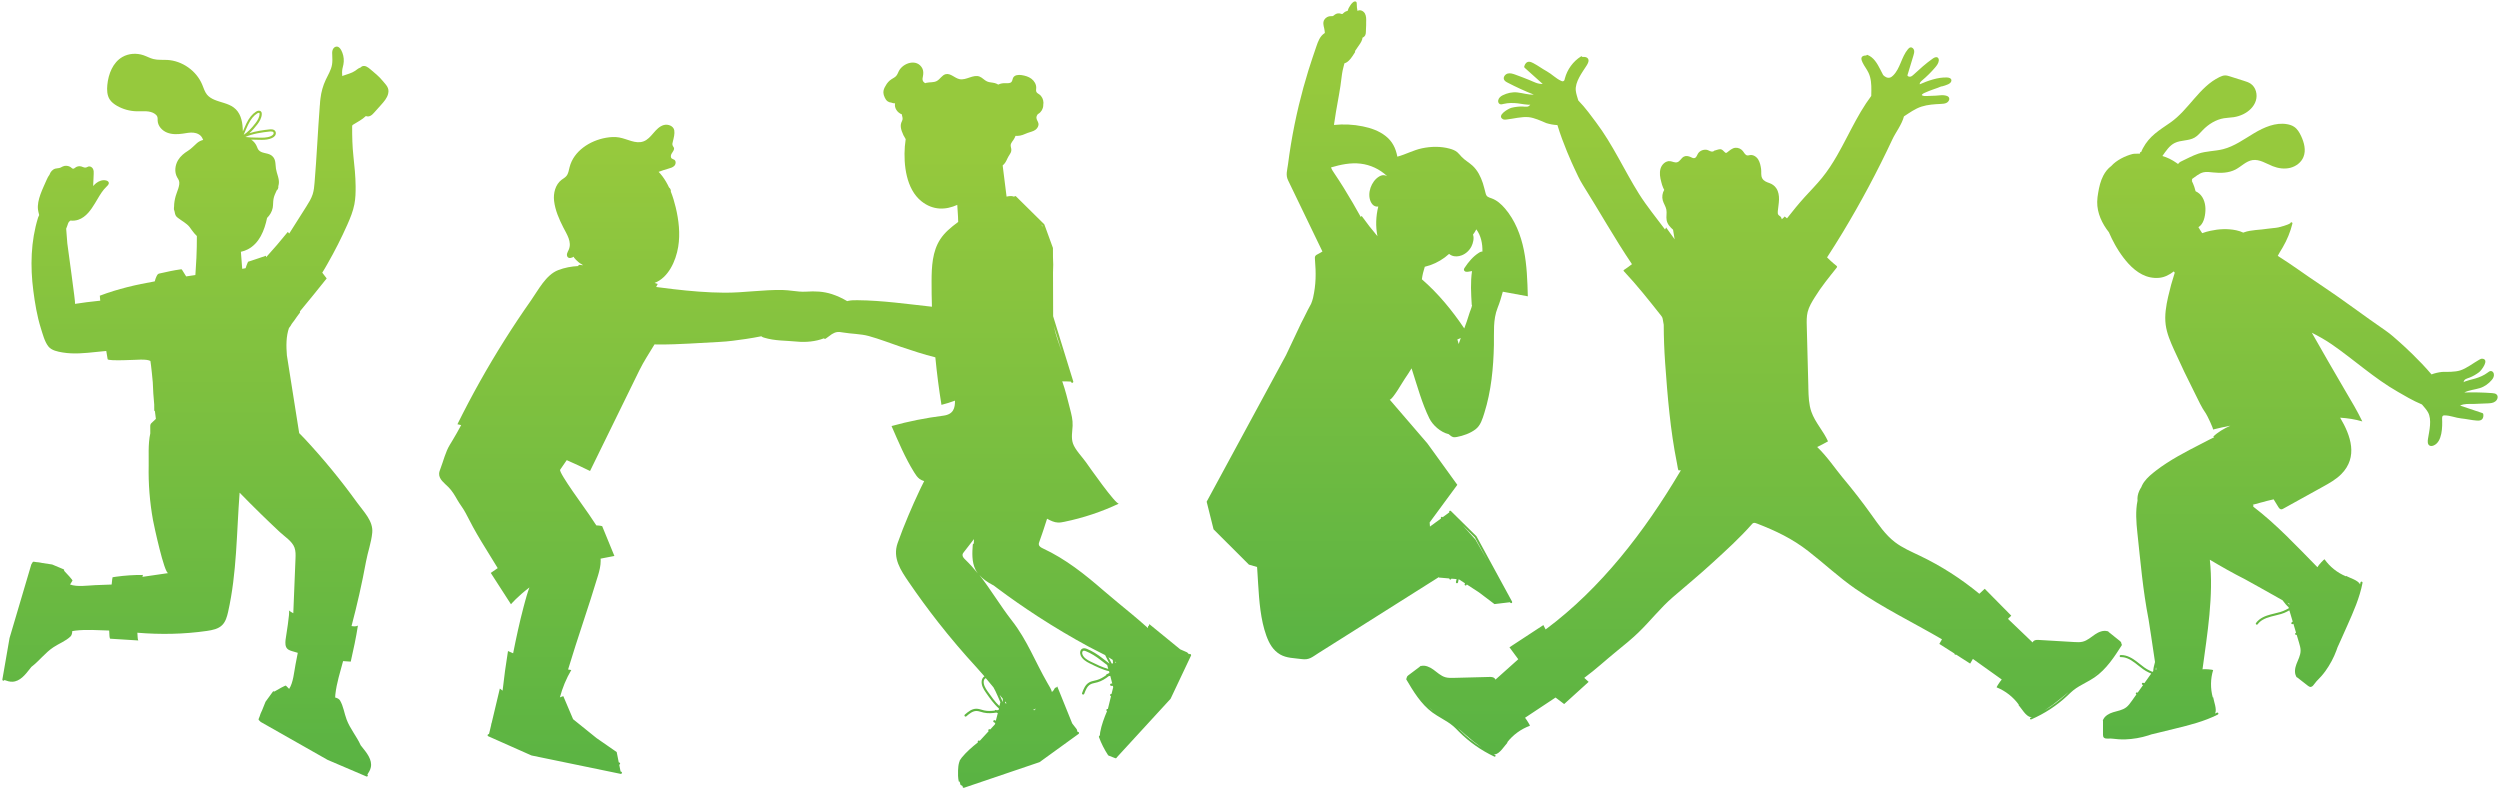 <svg width="952" height="300" viewBox="0 0 952 300" fill="none" xmlns="http://www.w3.org/2000/svg">
<path d="M807.85 245.211C807.85 245.211 807.838 245.211 807.838 245.199C807.875 244.825 807.713 244.452 807.24 244.078C805.806 242.933 804.373 241.775 802.939 240.63C802.952 240.605 802.977 240.58 802.989 240.555C802.902 240.505 802.802 240.468 802.702 240.443C802.653 240.406 802.603 240.368 802.553 240.319C802.54 240.331 802.516 240.356 802.503 240.368C800.945 239.92 799.2 240.63 797.816 241.563C796.296 242.584 794.887 243.904 793.105 244.352C792.07 244.614 790.974 244.551 789.902 244.489C785.402 244.228 780.902 243.954 776.39 243.692C775.692 243.655 774.894 243.642 774.383 244.116C774.221 244.265 774.109 244.439 774.009 244.638L764.636 235.663L765.895 234.443L755.786 224.209L753.73 226.114C746.812 220.4 739.196 215.507 731.094 211.636C727.829 210.067 724.438 208.635 721.572 206.432C717.932 203.643 715.327 199.759 712.66 196.037C709.194 191.182 705.542 186.476 701.703 181.907C699.111 178.82 695.795 173.84 691.981 170.217C693.377 169.557 694.748 168.835 696.107 168.063C694.362 164.117 691.196 160.88 689.775 156.809C688.79 153.996 688.703 150.958 688.628 147.983C688.628 147.759 688.616 147.535 688.616 147.298C688.616 147.236 688.616 147.174 688.616 147.111C688.416 139.443 688.217 131.786 688.017 124.118C687.968 122.338 687.93 120.532 688.354 118.802C688.865 116.748 689.999 114.918 691.121 113.125C693.577 109.141 696.481 105.606 699.397 101.946C699.472 101.859 699.534 101.771 699.559 101.659C699.584 101.448 699.397 101.261 699.223 101.124C698.45 100.527 697.715 99.892 696.992 99.219C696.568 98.834 696.157 98.423 695.745 98.012C697.777 94.887 699.759 91.725 701.691 88.538C708.621 77.06 714.953 65.196 720.637 53.033C721.821 50.493 724.239 47.406 725.024 44.319C727.181 42.924 729.262 41.38 731.755 40.584C734.086 39.837 736.641 39.687 739.072 39.575C739.807 39.538 740.555 39.501 741.216 39.177C741.876 38.853 742.4 38.144 742.263 37.422C742.1 36.525 740.804 36.314 740.031 36.264C739.084 36.202 738.112 36.388 737.165 36.426C736.205 36.463 735.245 36.5 734.285 36.538C734.123 36.55 733.961 36.55 733.799 36.563C733.163 36.587 732.503 36.612 731.942 36.314C731.905 36.301 731.867 36.276 731.855 36.239C731.805 36.152 731.855 36.052 731.917 35.977C732.166 35.691 732.528 35.517 732.889 35.355C733.974 34.857 735.058 34.446 736.167 34.048C736.753 33.836 737.327 33.637 737.912 33.438C738.411 33.264 739.146 32.853 739.67 32.853C740.68 32.529 743.347 31.981 743.073 30.413C742.961 29.741 742.101 29.541 741.415 29.504C737.975 29.367 734.136 30.736 731.032 32.106C730.945 31.508 731.456 31.023 731.917 30.637C733.712 29.131 735.382 27.487 736.903 25.695C737.538 24.948 738.174 24.113 738.286 23.13C738.336 22.707 738.249 22.221 737.912 21.96C737.352 21.524 736.554 21.91 735.98 22.321C733.375 24.151 731.02 26.28 728.689 28.433C728.352 28.744 727.978 29.068 727.53 29.18C727.081 29.292 726.532 29.143 726.333 28.72C727.106 26.18 727.879 23.628 728.651 21.088C728.838 20.466 729.025 19.806 728.888 19.171C728.751 18.536 728.153 17.951 727.517 18.051C727.118 18.113 726.807 18.424 726.545 18.735C724.052 21.686 723.641 26.055 720.899 28.757C720.562 29.081 720.188 29.392 719.752 29.529C718.792 29.84 717.832 29.33 717.109 28.583L716.062 26.541C714.816 24.101 713.495 21.835 711.139 20.914C710.964 20.839 710.765 20.926 710.69 21.113C710.69 21.126 710.678 21.138 710.678 21.151C710.466 21.126 710.241 21.126 710.03 21.163C708.372 21.462 708.746 22.707 709.257 23.79C709.905 25.172 710.902 26.354 711.55 27.749C712.522 29.815 712.635 32.181 712.61 34.459C712.597 35.143 712.585 35.841 712.572 36.538C711.887 37.459 711.226 38.393 710.59 39.351C709.194 41.443 707.936 43.621 706.714 45.837C704.283 50.269 702.077 54.826 699.559 59.208C697.852 62.171 695.995 65.059 693.838 67.71C691.757 70.275 689.413 72.628 687.195 75.08C684.851 77.67 682.645 80.396 680.489 83.147C680.19 82.898 679.878 82.662 679.579 82.413C679.654 82.475 679.143 82.948 678.519 83.496C678.42 83.06 678.233 82.662 677.896 82.376C677.684 82.201 677.435 82.077 677.261 81.878C676.924 81.492 676.937 80.931 676.986 80.421C677.123 78.94 677.41 77.471 677.448 75.977C677.485 74.483 677.248 72.939 676.413 71.694C675.777 70.736 674.855 70.088 673.795 69.715C672.748 69.354 671.614 68.943 671.053 67.897C670.467 66.814 670.792 65.519 670.63 64.362C670.455 63.154 670.193 61.822 669.545 60.764C668.884 59.681 667.638 58.847 666.379 59.058C666.068 59.108 665.756 59.233 665.432 59.195C664.597 59.121 664.198 58.174 663.674 57.515C663.026 56.693 661.979 56.22 660.932 56.27C659.598 56.332 658.664 57.328 657.642 58.075C657.554 58.137 657.48 58.199 657.38 58.224C657.118 58.286 656.894 58.062 656.694 57.863C656.283 57.44 655.772 56.855 655.149 56.818C654.451 56.78 653.391 57.253 652.681 57.415C652.706 57.415 652.706 57.502 652.656 57.527C651.671 58.162 650.699 57.091 649.714 57.017C648.48 56.929 647.171 57.465 646.548 58.56C646.199 59.183 645.975 60.005 645.289 60.191C644.791 60.328 644.292 60.042 643.831 59.818C643.008 59.432 642.024 59.233 641.213 59.643C640.204 60.166 639.73 61.511 638.633 61.797C637.761 62.021 636.888 61.486 635.991 61.374C634.321 61.175 632.787 62.606 632.326 64.237C631.865 65.88 632.152 67.586 632.588 69.192C632.788 69.951 632.974 70.761 633.311 71.458C633.461 71.769 633.61 72.03 633.735 72.304C633.024 73.499 632.812 74.981 633.186 76.325C633.523 77.533 634.308 78.591 634.545 79.811C634.807 81.131 634.408 82.513 634.657 83.845C634.944 85.401 635.991 86.484 637.1 87.48C637.237 88.526 637.412 89.559 637.611 90.592C637.611 90.617 637.624 90.629 637.624 90.654C637.661 90.816 637.686 90.978 637.723 91.14C636.602 89.609 635.505 88.065 634.408 86.559C634.483 86.671 634.321 86.982 634.034 87.38C630.706 82.898 627.129 78.591 624.137 73.835C618.478 64.81 614.153 55.025 607.697 46.485C606.201 44.505 603.733 41.007 601.016 38.256C600.654 37.011 600.193 35.766 600.056 34.471C599.732 31.197 602.499 27.587 604.182 24.96C604.693 24.163 605.216 23.117 604.718 22.346C604.394 21.848 603.745 21.673 603.16 21.673C602.96 21.673 602.773 21.686 602.586 21.711C602.574 21.686 602.561 21.661 602.549 21.624C602.437 21.437 602.2 21.387 602.025 21.499C599.034 23.379 596.803 26.441 595.893 29.902C595.843 30.089 595.806 30.276 595.756 30.462C595.756 30.475 595.743 30.487 595.743 30.512C595.619 30.724 595.444 30.898 595.207 30.948C594.97 30.998 594.746 30.911 594.522 30.811C592.465 29.902 590.969 28.222 589.037 27.163C587.28 26.205 585.672 24.972 583.877 24.039C583.379 23.777 582.843 23.528 582.282 23.516C581.334 23.503 580.699 24.313 580.462 25.197C580.424 25.321 580.4 25.458 580.437 25.57C580.474 25.707 580.587 25.806 580.686 25.894C582.942 27.923 585.211 29.94 587.467 31.969C585.547 32.044 584.114 31.185 582.381 30.475C580.599 29.753 578.804 29.056 576.997 28.408C576.087 28.085 575.115 27.761 574.167 27.998C573.22 28.234 572.372 29.28 572.697 30.213C572.908 30.811 573.507 31.16 574.055 31.446C577.321 33.151 580.661 34.683 584.089 36.027C581.92 36.139 579.889 35.43 577.77 35.193C575.9 34.982 573.943 35.43 572.235 36.276C571.438 36.675 570.752 37.235 570.528 38.144C570.391 38.716 570.602 39.376 571.114 39.625C571.575 39.849 572.111 39.687 572.609 39.563C574.367 39.14 576.162 39.164 577.932 39.351C578.368 39.401 582.581 40.148 582.73 39.787C582.157 40.945 580.861 40.621 579.901 40.571C578.517 40.509 576.922 40.708 575.576 41.044C574.454 41.318 569.755 43.97 572.323 45.401C572.697 45.601 573.145 45.563 573.569 45.526C576.236 45.24 579.49 44.343 582.132 44.617C584.251 44.829 586.869 46.036 588.838 46.883C590.209 47.294 591.63 47.58 593.063 47.63C595.195 54.714 598.672 62.32 599.47 64.013C600.48 66.154 601.477 68.42 602.761 70.449C609.093 80.496 614.776 90.717 621.457 100.601C620.46 101.373 619.438 102.108 618.416 102.78C618.341 102.83 618.254 102.892 618.242 102.979C618.217 103.091 618.304 103.203 618.379 103.29C623.377 108.606 627.914 114.333 632.438 120.059C632.65 120.321 632.862 120.595 632.999 120.906C633.124 121.205 633.174 121.528 633.224 121.84C633.311 122.437 633.436 123.047 633.548 123.67C633.56 128.512 633.747 133.38 634.084 138.185C635.006 151.133 636.053 163.806 638.571 176.317C638.833 177.985 639.057 179.106 639.194 179.106C639.493 179.093 639.78 179.093 640.079 179.081C639.93 179.342 639.768 179.604 639.618 179.853C626.131 202.535 609.703 223.96 588.576 239.696L587.716 238.028L574.803 246.493L578.156 251.037L569.468 258.806C569.381 258.606 569.269 258.42 569.119 258.27C568.621 257.785 567.823 257.772 567.125 257.785C562.613 257.897 558.113 258.009 553.601 258.133C552.529 258.158 551.432 258.183 550.41 257.897C548.64 257.399 547.282 256.029 545.786 254.959C544.44 253.988 542.707 253.203 541.149 253.602C541.137 253.589 541.112 253.564 541.099 253.54C541.049 253.577 540.999 253.614 540.95 253.652C540.85 253.689 540.763 253.714 540.663 253.764C540.675 253.789 540.7 253.813 540.713 253.838C539.242 254.946 537.771 256.042 536.3 257.15C535.814 257.511 535.652 257.884 535.665 258.258C535.665 258.258 535.652 258.258 535.652 258.27C535.49 258.37 535.44 258.581 535.528 258.743C538.12 263.125 541.049 268.08 545.487 271.342C546.596 272.151 547.805 272.861 548.964 273.545C550.485 274.442 552.068 275.375 553.414 276.533C554 277.031 554.548 277.604 555.084 278.139C555.259 278.313 555.433 278.488 555.595 278.662C559.509 282.571 564.021 285.746 569.032 288.111C569.082 288.136 569.132 288.148 569.182 288.148C569.306 288.148 569.431 288.074 569.493 287.949C569.58 287.775 569.506 287.576 569.331 287.489C569.144 287.401 568.97 287.314 568.783 287.227C568.945 287.24 569.107 287.252 569.281 287.24C571.089 287.09 572.896 284.003 574.068 282.783C574.018 282.758 573.968 282.733 573.918 282.708C576.137 279.845 579.178 277.616 582.593 276.371C582.693 276.322 581.559 274.342 580.736 273.321L587.043 269.138L592.353 265.615L595.631 268.105L604.954 259.652L603.284 258.133C607.597 254.971 611.635 251.199 615.761 247.863C618.528 245.622 621.295 243.381 623.851 240.916C628.388 236.559 632.239 231.529 637.013 227.409C642.061 223.064 647.209 218.819 652.132 214.3C657.355 209.519 662.44 204.925 667.115 199.622C667.252 199.473 667.376 199.323 667.551 199.224C668.049 198.95 668.66 199.211 669.184 199.411C676.276 202.174 682.483 205.112 688.591 209.868C694.636 214.561 700.232 219.84 706.539 224.209C717.059 231.517 728.514 237.032 739.508 243.443L738.498 245.199L744.257 248.871C744.244 249.021 744.294 249.17 744.431 249.257C744.506 249.307 744.581 249.332 744.668 249.332C744.743 249.332 744.818 249.307 744.88 249.27L750.24 252.693L751.274 250.913L762.268 258.756C761.408 259.752 760.211 261.694 760.311 261.744C763.676 263.088 766.643 265.416 768.774 268.367C768.725 268.391 768.675 268.416 768.625 268.441C769.759 269.686 771.467 272.836 773.262 273.047C773.424 273.072 773.586 273.072 773.76 273.06C773.573 273.147 773.399 273.222 773.212 273.309C773.037 273.384 772.962 273.583 773.037 273.757C773.099 273.882 773.224 273.969 773.349 273.969C773.399 273.969 773.436 273.956 773.486 273.944C778.559 271.753 783.183 268.728 787.234 264.955C787.409 264.794 787.596 264.619 787.77 264.445C788.319 263.922 788.892 263.374 789.49 262.889C790.874 261.768 792.482 260.897 794.04 260.05C795.224 259.403 796.458 258.743 797.592 257.959C802.129 254.859 805.233 249.992 807.975 245.709C808.062 245.522 808.012 245.311 807.85 245.211ZM544.165 269.35C544.751 269.86 545.35 270.346 545.96 270.819C545.935 270.794 545.91 270.782 545.886 270.757C545.287 270.334 544.714 269.86 544.165 269.35ZM556.081 278.164C555.907 277.99 555.732 277.815 555.57 277.641C555.421 277.492 555.284 277.342 555.134 277.193C556.119 278.027 557.054 278.911 558.026 279.77C559.983 281.5 562.039 283.131 564.183 284.638C561.254 282.795 558.549 280.629 556.081 278.164ZM786.748 264.42C784.205 266.798 781.413 268.877 778.434 270.632C780.628 269.201 782.734 267.645 784.754 265.976C785.751 265.155 786.723 264.308 787.733 263.499C787.583 263.648 787.434 263.785 787.284 263.922C787.097 264.084 786.923 264.258 786.748 264.42ZM797.193 257.374C797.168 257.386 797.143 257.411 797.106 257.424C797.742 256.976 798.352 256.502 798.951 256.017C798.39 256.502 797.804 256.951 797.193 257.374Z" fill="url(#paint0_linear_316_27340)"/>
<path d="M548.017 219.939L551.881 220.275C551.869 220.475 551.993 220.649 552.193 220.699C552.218 220.711 552.255 220.711 552.28 220.711C552.467 220.711 552.629 220.587 552.666 220.4C552.666 220.387 552.679 220.363 552.679 220.35L554.661 220.524C554.586 220.898 554.511 221.259 554.424 221.62C554.374 221.831 554.511 222.043 554.735 222.093C554.76 222.093 554.798 222.105 554.823 222.105C555.01 222.105 555.172 221.981 555.209 221.794C555.296 221.396 555.384 220.997 555.458 220.599L555.558 220.611L557.876 222.118L557.752 222.417C557.665 222.616 557.764 222.852 557.964 222.939C558.014 222.964 558.063 222.964 558.113 222.964C558.275 222.964 558.425 222.877 558.487 222.715L558.55 222.554L563.199 225.579L569.094 230.036L575.015 229.326L575.09 229.463C575.165 229.6 575.302 229.674 575.439 229.674C575.501 229.674 575.563 229.662 575.626 229.625C575.825 229.525 575.887 229.276 575.788 229.077L562.276 204.266C562.251 204.228 562.239 204.203 562.202 204.166L552.504 194.593C552.342 194.443 552.093 194.443 551.943 194.593C551.806 194.73 551.794 194.954 551.906 195.103L549.376 196.958L549.338 196.921C549.189 196.759 548.927 196.759 548.777 196.921C548.628 197.058 548.615 197.282 548.74 197.444L544.527 200.518L544.415 198.937L554.947 184.621L553.053 182.007L552.554 181.309L549.326 176.84L548.84 176.168L545.587 171.661L545.35 171.338L543.542 168.848L529.208 152.191C530.305 152.191 534.219 145.257 534.929 144.273C535.852 143.003 536.662 141.609 537.522 140.264C537.622 140.576 537.721 140.887 537.821 141.198C539.753 147.161 541.523 153.697 544.303 159.324C545.562 161.876 548.553 164.615 551.682 165.337C551.831 165.462 551.981 165.586 552.118 165.711C552.467 165.997 552.828 166.283 553.265 166.42C553.763 166.57 554.287 166.495 554.798 166.395C557.228 165.935 559.871 165.001 561.865 163.495C563.81 162.026 564.532 159.511 565.243 157.245C567.86 148.892 568.696 140.115 568.882 131.401C568.982 126.595 568.484 121.765 570.291 117.221C571.089 115.217 571.724 113.163 572.273 111.084C575.451 111.669 578.617 112.254 581.796 112.839C581.634 106.963 581.459 101.049 580.3 95.285C579.141 89.522 576.922 83.857 573.096 79.388C571.687 77.745 570.004 76.238 567.96 75.516C566.651 75.056 566.066 74.931 565.717 73.587C565.368 72.304 565.081 71.01 564.67 69.74C563.847 67.275 562.675 64.872 560.743 63.092C559.422 61.884 557.814 61.013 556.58 59.718C556.019 59.133 555.546 58.473 554.935 57.963C554.1 57.266 553.053 56.88 551.993 56.593C548.59 55.672 544.938 55.747 541.511 56.469C538.22 57.154 535.316 58.809 532.112 59.656C531.502 56.444 530.243 53.817 527.588 51.751C525.107 49.821 522.054 48.75 518.975 48.128C515.36 47.381 511.646 47.207 507.969 47.58C508.193 45.925 508.443 44.281 508.729 42.638C509.465 38.243 510.387 33.886 510.873 29.454C511.073 27.599 511.459 25.844 511.945 24.138C512.207 24.051 512.444 23.939 512.68 23.815C513.914 23.142 514.887 21.624 515.659 20.404C515.772 20.229 515.884 20.055 515.996 19.881C516.083 19.756 516.058 19.594 515.971 19.482C516.283 19.022 516.594 18.561 516.906 18.101C517.566 17.117 518.414 16.109 518.738 14.951C518.788 14.764 518.813 14.565 518.825 14.366C518.95 14.303 519.075 14.241 519.187 14.167C519.461 13.992 519.685 13.781 519.847 13.494C520.259 12.747 520.072 11.689 520.172 10.867C520.271 10.033 520.209 9.212 520.234 8.365C520.271 7.27 520.296 6.124 519.773 5.166C519.249 4.207 517.978 3.56 517.031 4.108C516.993 4.12 516.968 4.145 516.931 4.17C516.744 3.311 516.657 2.427 516.657 1.556C516.657 1.244 516.657 0.896 516.432 0.684C516.096 0.373 515.547 0.597 515.198 0.883C514.75 1.257 514.388 1.705 514.101 2.203C513.665 2.825 513.378 3.435 513.179 4.133C512.556 4.269 511.97 4.581 511.521 5.041C511.397 5.166 511.272 5.315 511.097 5.34C510.948 5.365 510.798 5.29 510.649 5.24C509.863 4.929 508.916 5.079 508.256 5.602C508.019 5.801 507.794 6.037 507.508 6.124C507.296 6.187 507.071 6.149 506.847 6.149C505.85 6.112 504.853 6.635 504.317 7.481C503.669 8.502 503.98 9.697 504.254 10.793C504.404 11.378 504.441 11.976 504.504 12.573C504.454 12.598 504.404 12.623 504.354 12.66C502.647 13.756 501.899 15.81 501.251 17.727C500.216 20.777 499.181 23.802 498.222 26.877C496.888 31.185 495.691 35.542 494.632 39.936C493.435 44.916 492.413 49.946 491.578 55C491.167 57.527 490.793 60.067 490.469 62.606C490.182 64.847 489.497 66.603 490.506 68.682C494.869 77.707 499.219 86.745 503.581 95.771C503.021 96.132 502.447 96.468 501.849 96.767C501.487 96.954 501.089 97.14 500.877 97.489C500.665 97.838 500.69 98.286 500.727 98.684C501.163 104.05 501.176 108.195 500.004 113.449C499.817 114.221 499.555 114.98 499.256 115.715C498.396 117.271 497.574 118.839 496.776 120.508L496.601 120.869C496.215 121.566 495.841 122.275 495.504 122.997C493.572 127.081 491.64 131.176 489.708 135.26L459.495 191.045L462.125 201.564L475.586 215.009L478.69 215.906C478.69 215.98 478.702 216.055 478.702 216.13C478.715 216.329 478.727 216.528 478.752 216.727C478.765 216.864 478.777 216.989 478.777 217.126C478.79 217.325 478.802 217.512 478.815 217.711C478.827 217.848 478.827 217.972 478.84 218.109C478.852 218.308 478.864 218.508 478.877 218.707C478.952 219.865 479.026 221.022 479.089 222.193C479.089 222.205 479.089 222.217 479.089 222.217C479.513 228.99 480.024 235.961 482.217 242.049C483.264 244.95 484.723 247.614 487.477 249.22C489.945 250.651 492.887 250.589 495.629 250.975C498.571 251.386 499.58 250.265 502.086 248.684C506.56 245.858 511.035 243.032 515.51 240.219C526.317 233.397 537.123 226.575 547.93 219.752V219.939H548.017ZM555.471 131.002C555.433 130.89 555.408 130.778 555.371 130.666C555.234 130.218 555.097 129.757 554.96 129.272C555.396 129.073 555.832 128.886 556.269 128.699C555.994 129.459 555.72 130.23 555.471 131.002ZM515.211 77.384C512.955 73.487 510.586 69.665 508.056 65.918C507.595 65.233 507.109 64.536 506.86 63.752C510.549 62.669 514.313 61.872 518.102 62.32C521.829 62.756 525.407 64.424 528.136 67.001C528.161 67.026 528.199 67.051 528.224 67.088C527.837 66.876 527.426 66.727 526.99 66.702C526.329 66.665 525.681 66.901 525.12 67.25C522.178 69.055 520.533 73.587 521.954 76.761C522.303 77.533 522.851 78.255 523.649 78.541C524.036 78.678 524.447 78.703 524.846 78.653C523.936 82.338 523.786 86.185 524.534 89.945C522.428 87.467 520.421 84.89 518.514 82.214C518.539 82.239 518.414 82.401 518.19 82.637C517.205 80.882 516.22 79.126 515.211 77.384ZM566.302 213.266L561.815 205.423L556.991 200.095L561.628 204.664L566.302 213.266ZM557.739 101.958C557.59 102.195 557.428 102.444 557.453 102.718C557.478 103.079 557.814 103.365 558.163 103.465C558.512 103.552 558.899 103.502 559.26 103.44C559.684 103.365 560.12 103.303 560.544 103.228C559.921 107.461 560.182 111.781 560.432 115.976C560.432 116.076 560.482 116.15 560.556 116.213C560.469 116.711 560.332 117.209 560.12 117.731C559.509 119.238 559.098 120.869 558.55 122.412C558.238 123.296 557.914 124.18 557.59 125.064C552.978 118.217 547.693 111.756 541.448 106.353C541.66 104.697 542.059 103.141 542.558 101.585C545.312 100.937 547.93 99.705 550.186 98.024C550.747 97.601 551.295 97.153 551.819 96.68C552.08 96.916 552.392 97.115 552.766 97.277C553.988 97.825 555.421 97.701 556.655 97.215C558.25 96.593 559.584 95.335 560.344 93.804C560.93 92.634 561.441 90.654 560.918 89.347C561.404 88.725 561.815 88.052 562.177 87.331C563.972 89.721 564.57 92.796 564.507 95.796C564.358 95.796 564.208 95.808 564.059 95.833C563.747 95.908 563.473 96.07 563.199 96.232C560.918 97.676 559.21 99.73 557.739 101.958Z" fill="url(#paint1_linear_316_27340)"/>
<path d="M453.275 249.046C453.1 248.971 452.913 249.008 452.776 249.133L452.041 248.411L449.423 247.266L437.657 237.655L437.495 238.265C437.308 238.302 437.171 238.464 437.158 238.676C437.146 238.837 437.146 238.999 437.146 239.174C436.947 238.999 436.747 238.813 436.548 238.638C434.778 237.045 432.958 235.501 431.126 233.97C427.511 230.957 423.846 228.019 420.282 224.932C413.065 218.682 405.848 212.893 397.135 208.835C396.475 208.524 395.739 208.125 395.602 207.416C395.515 206.98 395.689 206.544 395.839 206.133C396.175 205.175 396.512 204.216 396.849 203.245C397.011 202.785 397.16 202.312 397.322 201.839C397.335 201.814 397.335 201.801 397.347 201.776C397.808 200.419 398.257 199.037 398.681 197.668C398.693 197.618 398.706 197.568 398.731 197.531C400.039 198.253 401.398 198.925 402.881 198.988C403.691 199.025 404.489 198.863 405.287 198.701C412.466 197.232 419.471 194.904 426.09 191.767C424.943 192.315 414.61 177.538 413.526 176.006C412.055 173.94 409.388 171.238 408.578 168.861C407.842 166.682 408.353 164.342 408.453 162.113C408.553 159.81 408.004 157.818 407.443 155.602C406.558 152.129 405.711 148.606 404.502 145.22C405.611 145.207 406.708 145.244 407.817 145.319L407.867 145.481C407.929 145.668 408.091 145.792 408.278 145.792C408.316 145.792 408.366 145.78 408.403 145.767C408.627 145.693 408.765 145.456 408.69 145.22L401.037 120.433L400.987 103.751C401.086 101.772 401.111 99.793 400.974 97.863L400.962 94.514C400.962 94.464 400.949 94.414 400.937 94.365L397.721 85.538C397.696 85.476 397.659 85.426 397.621 85.376L386.914 74.794C386.74 74.62 386.466 74.633 386.304 74.794C386.266 74.832 386.241 74.882 386.216 74.919C385.83 74.77 385.444 74.67 385.057 74.658C384.546 74.633 383.948 74.72 383.3 74.869C382.801 70.91 382.315 66.964 381.816 63.005C382.016 62.818 382.215 62.632 382.402 62.432C383.175 61.586 383.474 60.503 384.035 59.557C384.633 58.536 385.306 57.889 385.07 56.581C384.995 56.158 384.833 55.747 384.858 55.324C384.87 55.1 384.92 54.888 385.007 54.677C385.207 54.203 385.568 53.768 385.88 53.332C386.229 52.834 386.503 52.286 386.715 51.726C386.952 51.739 387.201 51.751 387.45 51.751C388.921 51.714 390.006 51.154 391.327 50.618C392.349 50.207 393.446 50.083 394.356 49.386C395.079 48.825 395.602 47.917 395.44 47.02C395.303 46.261 394.692 45.614 394.667 44.842C394.655 44.306 394.917 43.833 395.266 43.398C395.328 43.385 395.378 43.373 395.428 43.335C396.512 42.663 397.21 41.456 397.272 40.186C397.272 40.111 397.272 40.036 397.272 39.962C397.322 39.675 397.347 39.377 397.347 39.09C397.322 37.87 396.749 36.638 395.752 35.941C395.365 35.667 394.904 35.455 394.68 35.032C394.43 34.559 394.568 33.998 394.592 33.476C394.642 32.119 393.857 30.824 392.773 30.002C391.688 29.181 390.342 28.795 388.996 28.596C387.812 28.421 386.353 28.533 385.805 29.604C385.543 30.102 385.556 30.737 385.194 31.172C384.708 31.758 383.811 31.695 383.05 31.671C382.053 31.633 381.006 31.758 380.134 32.218C379.685 31.944 379.236 31.745 378.788 31.633C377.828 31.384 376.793 31.422 375.883 31.023C374.836 30.562 374.088 29.567 373.017 29.156C370.586 28.222 367.944 30.675 365.388 30.139C363.519 29.741 361.973 27.799 360.116 28.247C358.707 28.596 357.984 30.189 356.701 30.861C355.517 31.484 354.071 31.235 352.774 31.534C352.6 31.571 352.438 31.633 352.276 31.683C351.852 31.397 351.503 31.073 351.366 30.587C351.216 30.089 351.353 29.567 351.453 29.056C351.653 28.023 351.69 26.902 351.191 25.981C349.147 22.197 343.85 23.939 342.267 27.089C341.955 27.724 341.718 28.421 341.232 28.957C340.771 29.467 340.11 29.766 339.525 30.139C338.565 30.749 337.755 31.646 337.244 32.666C336.72 33.476 336.359 34.335 336.396 35.293C336.421 35.866 336.583 36.451 336.92 37.161C337.144 37.634 337.48 38.231 338.054 38.617C338.453 38.891 338.901 39.016 339.375 39.065C339.836 39.264 340.335 39.364 340.846 39.352C340.459 41.107 341.731 42.937 343.426 43.547C343.438 43.721 343.463 43.883 343.501 44.045C343.6 44.456 343.75 44.867 343.713 45.29C343.675 45.825 343.364 46.298 343.177 46.809C342.828 47.817 343.052 48.925 343.389 49.934C343.75 51.004 344.261 52.037 344.884 52.983C344.747 53.917 344.635 54.851 344.56 55.785C344.049 62.706 345.034 71.981 350.905 76.662C355.317 80.172 360.153 79.998 364.528 78.019C364.616 79.326 364.69 80.633 364.778 81.953C364.79 82.164 364.802 82.388 364.815 82.6C364.852 83.235 364.877 83.882 364.877 84.53C364.802 84.58 364.728 84.642 364.653 84.692C362.185 86.522 359.754 88.501 358.072 91.078C355.03 95.709 354.756 101.56 354.744 107.1C354.731 110.337 354.781 113.574 354.881 116.798C345.445 115.777 336.022 114.408 326.537 114.321C325.328 114.308 324.106 114.308 322.947 114.582C322.835 114.607 322.723 114.644 322.61 114.669C320.766 113.586 318.821 112.665 316.79 112.005C313.511 110.947 310.37 110.835 306.98 111.059C305.198 111.171 303.478 110.959 301.745 110.748C300.561 110.611 299.364 110.461 298.13 110.437C290.652 110.262 283.223 111.52 275.732 111.457C269.288 111.408 262.868 110.86 256.474 110.113C254.841 109.926 253.208 109.714 251.576 109.503C251.576 109.503 251.576 109.503 251.563 109.503C251.015 109.428 250.479 109.366 249.93 109.291C249.905 109.291 249.881 109.291 249.868 109.279C250.067 108.893 250.267 108.519 250.466 108.133C250.067 107.996 249.669 107.86 249.27 107.735C254.48 105.756 257.359 99.456 258.257 94.004C259.079 88.999 258.481 83.845 257.297 78.915C256.811 76.898 256.225 74.894 255.452 72.977C255.564 72.404 255.228 71.695 254.767 71.383C254.069 69.877 253.233 68.445 252.236 67.113C251.8 66.528 251.314 65.968 250.803 65.445C252.012 64.984 253.233 64.586 254.467 64.238C255.303 64.001 256.2 63.764 256.798 63.13C257.397 62.495 257.496 61.325 256.773 60.839C256.474 60.64 256.088 60.59 255.801 60.353C255.315 59.943 255.402 59.171 255.689 58.611C255.976 58.05 256.437 57.577 256.624 56.98C256.873 56.22 256.412 56.046 256.175 55.473C255.913 54.863 256.088 54.465 256.262 53.743C256.574 52.436 256.985 50.979 256.761 49.622C256.474 47.967 254.38 47.157 252.76 47.618C251.139 48.078 249.93 49.386 248.833 50.668C247.737 51.938 246.59 53.295 245.007 53.855C242.028 54.926 238.912 52.909 235.796 52.349C234.138 52.05 232.418 52.174 230.76 52.461C224.578 53.544 218.458 57.54 216.912 63.615C216.6 64.823 216.451 66.142 215.641 67.076C215.142 67.661 214.444 68.022 213.833 68.483C211.49 70.288 210.655 73.537 210.991 76.475C211.403 80.048 212.886 83.422 214.506 86.609C215.828 89.211 217.897 92.149 216.551 95.149C216.339 95.622 216.065 96.058 215.94 96.556C215.815 97.054 215.878 97.651 216.264 97.987C216.887 98.523 217.834 98.137 218.545 97.726C218.109 97.975 220.539 100.091 220.801 100.216C221.25 100.44 221.661 100.714 222.047 101.012C221.599 100.963 221.138 100.9 220.689 100.851C220.452 100.826 220.24 101 220.203 101.237C220.203 101.261 220.203 101.286 220.203 101.311C217.585 101.436 215.005 101.921 212.574 102.855C207.863 104.66 204.959 110.486 202.217 114.383C198.702 119.375 195.324 124.454 192.071 129.621C185.564 139.954 179.594 150.61 174.184 161.553C174.658 161.652 175.131 161.765 175.605 161.877C175.58 161.926 175.555 161.976 175.53 162.026C174.533 163.918 173.486 165.748 172.402 167.553C172.028 168.176 171.654 168.786 171.28 169.408C169.647 172.06 168.824 175.62 167.703 178.521C167.478 179.119 167.241 179.729 167.216 180.364C167.129 182.517 169.248 183.986 170.781 185.518C172.202 186.937 173.212 188.692 174.197 190.423C175.156 192.091 176.44 193.659 177.313 195.352C179.157 199 181.089 202.548 183.221 206.071C185.29 209.507 187.409 212.931 189.528 216.342C188.668 216.927 187.783 217.537 186.885 218.172L194.576 230.098C194.576 230.098 197.006 227.197 201.606 223.699C201.593 223.737 201.581 223.762 201.568 223.799C201.531 223.898 201.506 223.986 201.469 224.085C201.431 224.172 201.406 224.272 201.369 224.359C201.332 224.446 201.307 224.546 201.269 224.633C201.232 224.733 201.207 224.82 201.17 224.919C201.145 225.006 201.107 225.094 201.082 225.181C201.045 225.28 201.02 225.38 200.983 225.48C200.958 225.554 200.933 225.629 200.908 225.716C200.771 226.139 200.646 226.55 200.521 226.973C200.509 227.023 200.496 227.061 200.484 227.11C200.447 227.247 200.409 227.372 200.372 227.509C200.359 227.559 200.347 227.608 200.334 227.658C200.297 227.795 200.26 227.932 200.222 228.056C200.21 228.094 200.197 228.144 200.185 228.181C200.147 228.33 200.11 228.467 200.06 228.617C200.048 228.642 200.048 228.667 200.035 228.691C199.798 229.563 199.574 230.409 199.35 231.243C197.817 237.045 196.57 242.896 195.399 248.772C194.738 248.498 194.09 248.212 193.442 247.913C192.631 252.918 191.946 257.959 191.385 263.001L190.338 262.192L187.184 275.451C187.147 275.488 187.11 275.538 187.085 275.587C187.035 275.7 187.035 275.824 187.072 275.924L186.212 279.546C186.013 279.497 185.801 279.596 185.714 279.795C185.614 280.019 185.714 280.268 185.938 280.368L202.354 287.663C202.379 287.676 202.416 287.688 202.441 287.688L236.319 294.685C236.344 294.685 236.382 294.697 236.406 294.697C236.606 294.697 236.793 294.56 236.83 294.348C236.88 294.112 236.731 293.888 236.494 293.838L236.319 293.801L235.796 291.199C235.958 291.161 236.095 291.037 236.132 290.875C236.182 290.639 236.045 290.414 235.808 290.352L235.621 290.315L234.836 286.381L227.183 281.078L218.233 273.87L214.506 265.093L213.759 265.342L213.21 265.566C214.17 261.918 215.628 258.395 217.548 255.146C217.136 255.084 216.725 255.009 216.326 254.947C219.928 242.933 224.129 231.181 227.731 219.143C228.267 217.363 228.753 215.396 228.741 213.541C228.741 213.317 228.728 213.093 228.716 212.868C228.716 212.819 228.703 212.781 228.703 212.732C230.461 212.371 232.218 212.034 233.963 211.711L229.314 200.369C229.314 200.369 228.616 200.108 227.083 200.071C226.148 198.701 225.213 197.332 224.304 195.913C223.194 194.182 212.599 179.891 213.31 178.857C214.145 177.65 214.98 176.43 215.815 175.222C218.807 176.529 221.761 177.911 224.69 179.355C230.935 166.595 237.179 153.834 243.436 141.086C245.156 137.576 247.263 134.439 249.232 131.152C249.756 131.164 250.279 131.164 250.803 131.177C258.531 131.227 266.309 130.567 273.962 130.206C277.352 130.044 280.705 129.558 284.07 129.073C286.027 128.787 287.972 128.438 289.904 128.052C290.166 128.301 290.564 128.463 290.913 128.563C295.126 129.857 299.202 129.658 303.49 130.081C306.781 130.405 310.607 130.069 313.773 128.824C313.786 128.836 313.786 128.849 313.798 128.861C313.885 128.986 314.022 129.048 314.16 129.048C314.247 129.048 314.322 129.023 314.396 128.973C315.219 128.413 316.017 127.84 316.777 127.243C317.375 126.882 318.011 126.571 318.734 126.459C319.482 126.347 320.255 126.471 321.003 126.608C324.218 127.156 327.758 127.118 330.837 127.965C334.975 129.098 339.039 130.716 343.102 132.086C347.415 133.53 351.765 134.986 356.177 136.069C356.763 142.12 357.536 148.158 358.508 154.171C360.265 153.747 361.961 153.175 363.656 152.565C363.693 155.391 363.095 157.793 359.206 158.291C352.55 159.138 345.956 160.445 339.5 162.238C342.117 168.213 344.672 174.351 348.138 179.903C348.711 180.824 349.309 181.745 350.182 182.38C350.705 182.766 351.304 183.015 351.927 183.202C351.565 183.899 351.216 184.609 350.88 185.306C350.855 185.356 350.83 185.406 350.805 185.455C350.606 185.854 350.419 186.252 350.232 186.65C348.698 189.85 347.278 193.099 345.906 196.324C344.448 199.759 343.077 203.245 341.831 206.768C339.786 212.545 343.04 217.226 346.081 221.682C349.646 226.911 353.398 232.028 357.299 237.007C361.936 242.921 366.809 248.647 371.895 254.175C372.917 255.283 373.914 256.416 374.886 257.561C374.313 257.872 373.914 258.569 373.827 259.267C373.615 260.885 374.487 262.391 375.372 263.661L375.522 263.873C376.831 265.753 378.513 268.168 380.408 269.811L380.271 270.359C380.034 270.396 379.797 270.434 379.56 270.471L379.336 270.371C379.124 270.284 378.875 270.371 378.775 270.583C377.416 270.757 376.045 270.819 374.749 270.521C374.462 270.458 374.188 270.371 373.889 270.284C373.191 270.085 372.468 269.873 371.695 269.886C370.05 269.936 368.729 270.969 367.408 272.127C367.233 272.288 367.208 272.562 367.37 272.737C367.457 272.836 367.582 272.886 367.694 272.886C367.794 272.886 367.894 272.849 367.981 272.774C369.178 271.728 370.374 270.782 371.72 270.745C372.356 270.732 372.979 270.907 373.64 271.106C373.939 271.193 374.238 271.28 374.55 271.355C376.17 271.728 377.828 271.604 379.448 271.355L379.959 271.566L379.211 274.467L378.875 274.28C378.663 274.168 378.401 274.243 378.289 274.455C378.177 274.666 378.252 274.928 378.464 275.04L378.999 275.326L378.862 275.836L377.067 277.791C376.893 277.629 376.619 277.642 376.457 277.803C376.295 277.978 376.295 278.252 376.469 278.413L376.482 278.426L373.079 282.123C372.967 281.986 372.767 281.937 372.593 282.011C372.368 282.098 372.256 282.347 372.343 282.572L372.393 282.696C370.187 284.426 368.018 286.319 366.248 288.472C366.036 288.734 365.85 289.008 365.675 289.306L365.5 289.468L365.488 289.668C365.413 289.842 365.338 290.029 365.276 290.215C364.952 291.236 364.865 292.307 364.827 293.377C364.778 294.797 364.79 296.228 365.102 297.61C365.114 297.647 365.226 297.66 365.426 297.647L365.775 298.892L366.61 299.353C366.548 299.453 366.535 299.577 366.572 299.702C366.635 299.888 366.797 300 366.984 300C367.034 300 367.071 299.988 367.121 299.975L395.814 290.24C395.851 290.228 395.889 290.203 395.926 290.178L410.709 279.484C410.908 279.347 410.946 279.073 410.809 278.874C410.696 278.725 410.51 278.662 410.335 278.712L410.036 277.729L408.291 275.475L402.607 261.395L402.171 261.844C401.984 261.794 401.784 261.868 401.685 262.03C401.523 262.292 401.373 262.566 401.224 262.84L400.563 263.524C400.363 262.541 399.665 261.47 398.793 259.964C394.219 252.021 391.077 243.668 385.344 236.348C380.894 230.658 377.367 224.571 372.967 218.981C374.188 220.4 375.908 221.658 378.202 222.853C378.239 222.878 378.289 222.89 378.326 222.89C378.775 223.226 379.224 223.562 379.66 223.898C384.733 227.695 389.931 231.318 395.253 234.767C401.56 238.862 408.017 242.697 414.635 246.282C416.667 247.39 418.798 248.374 420.843 249.469C420.892 249.556 420.93 249.656 420.98 249.743C421.154 250.092 421.341 250.453 421.528 250.839C421.84 251.461 422.151 252.108 422.488 252.718C421.964 252.283 421.428 251.884 420.905 251.486C420.581 251.237 420.269 251.013 419.982 250.789C417.876 249.121 415.907 247.925 413.975 247.129C413.426 246.905 412.791 246.718 412.205 246.979C411.295 247.39 411.133 248.585 411.494 249.506C412.093 251.025 413.576 251.934 414.959 252.619L415.196 252.731C417.253 253.752 419.883 255.071 422.338 255.594L422.475 256.142C422.288 256.291 422.101 256.441 421.902 256.59L421.653 256.615C421.416 256.64 421.254 256.839 421.266 257.076C420.157 257.885 418.998 258.594 417.702 258.955C417.427 259.03 417.141 259.092 416.841 259.167C416.131 259.329 415.396 259.491 414.735 259.877C413.314 260.711 412.653 262.254 412.055 263.91C411.968 264.134 412.093 264.383 412.317 264.47C412.367 264.483 412.417 264.495 412.466 264.495C412.641 264.495 412.815 264.383 412.878 264.209C413.426 262.715 414.012 261.308 415.184 260.636C415.732 260.312 416.368 260.175 417.041 260.026C417.34 259.964 417.652 259.889 417.951 259.802C419.559 259.354 420.942 258.445 422.251 257.449L422.799 257.399L423.547 260.3H423.161C422.924 260.3 422.725 260.499 422.725 260.736C422.725 260.972 422.924 261.171 423.161 261.171H423.772L423.909 261.682L423.273 264.259C423.049 264.209 422.812 264.333 422.75 264.57C422.687 264.807 422.824 265.043 423.061 265.105H423.074L421.877 269.985C421.715 269.923 421.516 269.973 421.403 270.11C421.254 270.297 421.266 270.57 421.453 270.72L421.553 270.807C420.456 273.384 419.459 276.073 418.948 278.824C418.886 279.148 418.848 279.484 418.848 279.82L418.773 280.044L418.811 280.119C418.786 280.119 418.761 280.131 418.749 280.131C418.524 280.219 418.412 280.468 418.487 280.692C419.372 283.107 420.543 285.41 421.952 287.564C422.002 287.638 422.077 287.701 422.151 287.725L424.706 288.721C424.756 288.746 424.806 288.746 424.869 288.746C425.043 288.746 425.205 288.647 425.267 288.472C425.28 288.448 425.28 288.435 425.28 288.41L445.709 266.151C445.734 266.114 445.759 266.089 445.784 266.039L453.587 249.556C453.574 249.407 453.487 249.145 453.275 249.046ZM404.377 134.202C403.205 130.866 402.034 127.517 401.261 124.081L404.439 134.364C404.414 134.314 404.402 134.252 404.377 134.202ZM397.11 86.385C396.886 86.049 396.637 85.712 396.4 85.389L396.948 85.924L397.11 86.385ZM376.158 263.375L376.008 263.163C375.223 262.03 374.45 260.698 374.612 259.379C374.674 258.856 375.011 258.32 375.41 258.258C376.382 259.404 377.342 260.561 378.301 261.732C378.825 262.653 379.324 263.674 379.797 264.794C379.947 265.13 380.096 265.491 380.271 265.865C380.495 266.363 380.732 266.886 380.944 267.421L380.57 268.865C378.9 267.296 377.367 265.105 376.158 263.375ZM383.262 267.757C383.25 267.794 383.225 267.832 383.212 267.869L382.726 267.745C382.726 267.533 382.726 267.321 382.726 267.097C382.901 267.321 383.088 267.533 383.262 267.757ZM381.854 267.346C381.605 266.724 381.33 266.101 381.056 265.504C380.919 265.192 380.782 264.894 380.657 264.607C381.069 265.105 381.467 265.603 381.879 266.089C381.866 266.512 381.854 266.935 381.854 267.346ZM393.894 270.458L393.371 270.334C393.745 270.172 394.131 269.998 394.505 269.824L393.894 270.458ZM367.532 213.055C367.009 212.557 366.448 211.935 366.535 211.213C366.597 210.777 366.897 210.416 367.171 210.067C368.417 208.511 369.651 206.905 370.885 205.287C370.86 205.847 370.835 206.407 370.823 206.98C370.623 207.005 370.449 207.167 370.436 207.378C370.225 210.292 369.963 213.927 371.483 216.939C371.733 217.425 372.007 217.886 372.343 218.334C370.86 216.504 369.277 214.736 367.532 213.055ZM424.706 252.345C424.694 252.208 424.682 252.083 424.669 251.946C424.806 252.046 424.943 252.146 425.08 252.245L424.706 252.345ZM422.101 250.266C422.65 250.59 423.198 250.938 423.734 251.299C423.772 251.722 423.809 252.158 423.846 252.581L423.36 252.706C422.961 251.996 422.588 251.237 422.214 250.502C422.176 250.428 422.139 250.341 422.101 250.266ZM415.495 252.021L415.258 251.909C414.024 251.299 412.703 250.502 412.217 249.257C412.005 248.722 412.068 248.025 412.479 247.838C412.566 247.801 412.653 247.788 412.753 247.788C413.002 247.788 413.302 247.888 413.563 248C415.421 248.759 417.328 249.917 419.359 251.536C419.646 251.76 419.958 251.996 420.294 252.245C420.73 252.581 421.192 252.918 421.64 253.279L422.014 254.723C419.783 254.15 417.39 252.955 415.495 252.021Z" fill="url(#paint2_linear_316_27340)"/>
<path d="M140.941 26.304C140.106 25.595 139.022 24.823 137.987 25.221C137.713 25.333 137.476 25.508 137.264 25.732C137.19 25.757 137.115 25.782 137.04 25.806C136.367 26.055 135.844 26.566 135.245 26.964C133.924 27.861 132.341 28.222 130.845 28.757C130.671 28.819 130.509 28.894 130.334 28.968C130.235 28.085 130.222 27.188 130.384 26.242C130.484 25.669 130.658 25.109 130.771 24.549C131.057 23.068 130.92 21.512 130.384 20.105C130.01 19.109 129.15 17.304 127.742 17.826C127.156 18.038 126.769 18.611 126.607 19.221C126.445 19.818 126.483 20.453 126.52 21.076C126.582 22.258 126.62 23.441 126.433 24.611C126.109 26.653 124.9 28.558 124.04 30.4C122.993 32.629 122.32 35.044 122.033 37.496C121.946 38.193 121.846 39.028 121.821 39.862C121.796 40.011 121.784 40.16 121.771 40.31C121.023 50.045 120.6 59.793 119.789 69.528C119.665 71.022 119.528 72.528 119.079 73.948C118.543 75.641 117.583 77.159 116.636 78.666C114.604 81.878 112.572 85.09 110.541 88.289C110.404 88.501 110.267 88.712 110.142 88.924C109.955 88.725 109.78 88.513 109.593 88.314C106.939 91.613 104.184 94.825 101.342 97.95C101.317 97.763 101.28 97.576 101.255 97.389C100.769 97.551 96.02 99.207 94.848 99.555C94.798 99.543 94.748 99.543 94.698 99.555C94.511 99.593 94.412 99.792 94.325 99.966C94.013 100.676 93.751 101.398 93.527 102.132C93.091 102.22 92.667 102.294 92.231 102.369C92.168 101.597 92.106 100.825 92.056 100.053C91.944 98.659 91.844 97.277 91.732 95.883C92.629 95.696 93.514 95.385 94.362 94.949C98.762 92.671 100.719 87.741 101.703 82.986C102.775 81.915 103.561 80.633 103.847 79.151C104.047 78.056 103.96 76.91 104.147 75.815C104.333 74.657 104.869 73.599 105.356 72.528C105.667 72.292 105.892 71.931 105.966 71.545C106.004 71.346 106.004 71.134 105.979 70.922C106.066 70.648 106.128 70.362 106.166 70.076C106.465 68.084 105.368 66.142 105.081 64.225C104.795 62.233 105.156 60.278 103.124 59.033C101.666 58.149 99.522 58.436 98.463 57.104C98.35 56.967 98.263 56.83 98.189 56.68C97.989 56.307 97.852 55.884 97.677 55.498C97.241 54.552 96.518 53.742 95.646 53.17C96.194 53.195 96.743 53.207 97.291 53.207C97.665 53.22 98.026 53.22 98.388 53.232C98.799 53.245 99.223 53.257 99.659 53.257C100.943 53.257 102.302 53.145 103.536 52.585C104.109 52.323 104.483 52.037 104.745 51.663C105.106 51.141 105.144 50.456 104.845 49.97C104.309 49.099 103.062 49.236 102.651 49.273C100.27 49.522 97.453 49.92 94.948 50.73C95.945 49.846 96.954 48.725 97.977 47.381C98.749 46.373 99.634 45.016 99.684 43.459C99.697 43.198 99.684 42.825 99.435 42.526C98.949 41.916 98.101 42.127 97.515 42.501C96.057 43.422 94.848 44.904 93.814 47.032C93.377 47.941 92.928 48.937 92.48 50.045C92.467 49.634 92.442 49.211 92.418 48.775C92.255 45.8 91.483 42.737 88.952 40.895C86.808 39.339 84.029 39.015 81.598 37.969C80.564 37.521 79.567 36.924 78.844 36.052C77.946 34.957 77.56 33.55 77.011 32.243C74.805 26.952 69.421 23.142 63.687 22.819C61.929 22.719 60.135 22.918 58.414 22.483C57.106 22.159 55.922 21.474 54.65 21.038C52.033 20.142 49.016 20.316 46.611 21.698C42.971 23.79 41.264 28.184 40.865 32.367C40.69 34.234 40.752 36.226 41.737 37.807C42.41 38.866 43.432 39.65 44.529 40.285C46.798 41.592 49.403 42.314 52.02 42.376C54.426 42.426 57.081 41.99 59.025 43.397C59.424 43.684 59.773 44.057 59.923 44.518C60.072 44.978 60.01 45.476 60.035 45.962C60.122 47.978 61.705 49.721 63.587 50.481C65.469 51.24 67.576 51.178 69.583 50.892C70.929 50.692 72.275 50.394 73.634 50.518C74.992 50.643 76.388 51.29 76.999 52.498C77.124 52.759 77.223 53.033 77.373 53.282C76.525 53.506 75.728 53.879 75.055 54.452C73.796 55.523 72.948 56.581 71.54 57.452C70.056 58.373 68.723 59.469 67.813 60.975C66.641 62.93 66.342 65.507 67.451 67.499C67.701 67.934 68 68.358 68.162 68.831C68.698 70.474 67.364 73.001 66.903 74.645C66.529 76.002 66.292 77.321 66.292 78.653C66.28 78.728 66.267 78.803 66.255 78.877C66.192 79.35 66.192 79.898 66.417 80.284C66.479 80.658 66.554 81.031 66.666 81.417C66.753 81.716 66.853 82.014 67.028 82.263C67.227 82.55 67.501 82.761 67.763 82.973C69.171 84.081 71.066 85.027 72.175 86.434C72.487 86.82 72.761 87.243 73.048 87.642C73.659 88.501 74.294 89.248 74.967 89.882C74.98 92.659 74.917 95.435 74.793 98.211C74.718 100.016 74.606 101.834 74.469 103.639C74.444 104 74.419 104.373 74.394 104.734C73.222 104.909 72.063 105.083 70.891 105.257C70.393 104.398 69.869 103.564 69.321 102.742C69.284 102.68 69.234 102.606 69.159 102.581C69.072 102.531 68.972 102.543 68.872 102.556C68.847 102.556 68.822 102.568 68.797 102.568C66.13 102.929 63.525 103.514 60.895 104.112C60.608 104.174 60.371 104.199 60.284 104.311C59.973 104.51 59.773 104.859 59.611 105.207C59.324 105.83 59.088 106.477 58.926 107.149C51.858 108.394 44.941 109.975 38.01 112.602C38.06 113.237 38.11 113.872 38.172 114.507C38.01 114.519 37.836 114.544 37.674 114.557C37.574 114.569 37.474 114.582 37.375 114.582C34.433 114.88 31.491 115.254 28.575 115.715C28.861 115.665 25.758 94.016 25.633 92.659C25.459 90.841 25.322 89.023 25.209 87.193C25.209 87.144 25.209 87.106 25.209 87.056C25.496 86.446 25.671 85.774 25.907 85.139C26.144 84.517 26.418 84.268 26.83 83.981C27.814 84.106 28.837 84.006 29.771 83.695C31.267 83.21 32.563 82.201 33.61 81.019C34.595 79.911 35.405 78.666 36.178 77.396C36.49 76.873 36.801 76.35 37.113 75.827C38.123 74.122 39.145 72.404 40.59 71.047C41.039 70.624 41.588 70.076 41.401 69.478C41.276 69.067 40.852 68.843 40.441 68.731C39.132 68.37 37.636 68.918 36.614 69.74C36.203 70.076 35.829 70.449 35.48 70.848C35.592 69.304 35.567 67.773 35.679 66.216C35.729 65.544 35.704 64.835 35.38 64.249C35.056 63.664 34.358 63.229 33.698 63.403C33.361 63.49 33.087 63.727 32.75 63.801C32.139 63.938 31.541 63.552 30.93 63.378C30.108 63.154 29.186 63.366 28.55 63.913C28.35 64.088 28.188 64.175 28.051 64.225C27.939 64.225 27.839 64.237 27.727 64.237C27.378 64.138 27.104 63.714 26.555 63.453C25.733 63.054 24.736 63.005 23.901 63.391C23.576 63.54 23.265 63.752 22.928 63.876C22.343 64.088 21.682 64.05 21.084 64.212C20.037 64.499 19.239 65.407 18.89 66.428C18.877 66.453 18.877 66.478 18.865 66.515C18.441 67.063 18.08 67.698 17.78 68.42C16.36 71.756 13.979 76.151 14.477 79.886C14.552 80.483 14.727 81.068 14.864 81.653C14.889 81.741 14.901 81.828 14.914 81.915C14.752 82.201 14.615 82.513 14.502 82.849C11.71 91.825 11.486 101.485 12.695 110.747C13.306 115.441 14.104 120.346 15.549 124.952C16.235 127.118 16.97 130.068 18.391 131.886C19.625 133.467 21.994 133.915 23.888 134.226C28.076 134.924 32.426 134.475 36.627 134.027C36.951 133.99 37.287 133.953 37.611 133.928C37.661 133.928 37.711 133.915 37.761 133.915C38.097 133.878 38.434 133.841 38.758 133.816C38.795 133.816 38.821 133.803 38.858 133.803C39.219 133.766 39.568 133.728 39.93 133.704C40.104 133.691 40.291 133.666 40.466 133.654C40.628 134.7 40.802 135.745 40.989 136.791C41.126 137.588 52.419 136.953 53.591 136.94C55.473 136.928 56.607 137.077 57.28 137.463C57.355 138.048 57.442 138.633 57.517 139.219C57.766 141.123 57.928 143.028 58.115 144.933C58.14 145.144 58.153 145.344 58.178 145.555C58.265 148.394 58.452 151.22 58.726 154.046C58.739 154.78 58.751 155.527 58.739 156.262C58.739 156.436 58.851 156.548 58.988 156.573C59.1 157.556 59.225 158.527 59.362 159.511C58.975 159.909 58.577 160.295 58.153 160.656C57.791 160.967 57.417 161.291 57.28 161.739C57.218 161.951 57.218 162.187 57.218 162.411C57.218 163.283 57.23 164.154 57.23 165.038C56.321 169.072 56.694 174.388 56.62 177.201C56.47 184.198 57.019 191.206 58.265 198.091C58.602 199.958 62.578 218.458 64.073 218.234C60.795 218.707 57.53 219.192 54.251 219.665C54.301 219.429 54.364 219.18 54.413 218.943C50.986 218.918 47.571 219.142 44.18 219.615C43.744 219.678 43.308 219.74 42.871 219.815C42.797 219.827 42.647 221.259 42.522 222.591C40.428 222.678 38.334 222.74 36.24 222.827C33.498 222.939 29.348 223.587 26.68 222.578C26.967 222.08 27.278 221.582 27.602 221.097C27.727 220.91 25.446 218.395 24.399 217.337C24.399 217.325 24.412 217.325 24.412 217.312C24.499 217.101 24.399 216.864 24.2 216.777L19.899 214.972C19.875 214.959 19.837 214.947 19.8 214.947L16.148 214.399C16.035 214.374 15.923 214.349 15.799 214.325C15.774 214.325 15.749 214.312 15.724 214.312C15.662 214.3 15.599 214.287 15.537 214.275C15.512 214.275 15.487 214.262 15.462 214.262C15.375 214.25 15.288 214.225 15.213 214.212C15.126 214.2 15.051 214.188 14.964 214.175C14.939 214.175 14.914 214.163 14.889 214.163C14.826 214.15 14.764 214.15 14.702 214.138C14.677 214.138 14.652 214.138 14.627 214.125C14.552 214.113 14.465 214.113 14.39 214.1C14.315 214.1 14.241 214.088 14.166 214.088C14.153 214.088 14.128 214.088 14.116 214.088L12.845 213.901C12.683 213.876 12.521 213.951 12.433 214.088L11.947 214.885C11.935 214.91 11.91 214.947 11.91 214.984L3.646 242.933C3.646 242.945 3.633 242.958 3.633 242.983L0.904 258.731C0.866 258.955 1.016 259.167 1.228 259.204C1.253 259.204 1.278 259.216 1.303 259.216C1.477 259.216 1.627 259.104 1.676 258.955C2.661 259.316 3.671 259.64 4.718 259.602C7.597 259.515 9.654 256.901 11.424 254.623C11.598 254.398 11.773 254.174 11.96 253.95C14.939 251.685 17.22 248.535 20.348 246.468C22.48 245.049 24.973 244.153 26.817 242.397C27.303 241.937 27.49 241.19 27.515 240.331C27.902 240.256 28.288 240.194 28.674 240.144C32.962 239.634 37.275 239.995 41.575 240.107C41.612 241.887 41.725 243.194 41.986 243.219C45.564 243.443 49.154 243.667 52.731 243.891C52.481 243.879 52.357 242.646 52.307 240.941C61.119 241.675 69.932 241.526 78.781 240.256C80.888 239.945 83.144 239.522 84.64 238.003C85.936 236.696 86.447 234.816 86.858 233.023C90.211 218.171 90.087 202.809 91.246 187.609C93.901 190.335 96.581 193.024 99.31 195.688C101.703 198.016 104.109 200.332 106.552 202.61C108.384 204.328 111.251 206.083 112.136 208.498C112.635 209.855 112.585 211.337 112.523 212.781C112.248 219.69 111.974 226.599 111.687 233.521C111.089 233.222 110.516 232.861 109.992 232.438C110.553 232.899 108.846 242.485 108.733 243.692C108.634 244.862 108.571 246.182 109.394 247.029C109.506 247.153 109.643 247.253 109.78 247.352C110.192 247.626 110.69 247.788 111.164 247.937C111.912 248.174 112.647 248.386 113.395 248.597C113.108 250.091 112.809 251.597 112.523 253.091C111.999 255.793 111.687 259.963 110.104 262.329C109.681 261.93 109.269 261.519 108.871 261.084C108.721 260.922 105.742 262.565 104.471 263.349C104.458 263.337 104.458 263.337 104.446 263.325C104.259 263.188 104.009 263.237 103.885 263.412L101.143 267.184C101.118 267.209 101.105 267.246 101.093 267.271L99.722 270.694C99.709 270.719 99.697 270.744 99.684 270.769C99.684 270.769 99.684 270.782 99.672 270.782C99.647 270.844 99.622 270.894 99.585 270.956C99.572 270.968 99.572 270.993 99.56 271.006C99.535 271.055 99.51 271.118 99.485 271.168V271.18C99.46 271.242 99.435 271.292 99.41 271.354C99.398 271.367 99.398 271.379 99.385 271.404C99.36 271.454 99.335 271.516 99.31 271.566C99.285 271.628 99.26 271.678 99.236 271.74C99.236 271.753 99.223 271.765 99.223 271.79C99.198 271.84 99.186 271.902 99.161 271.952C99.136 272.002 99.123 272.064 99.098 272.114C99.098 272.126 99.086 272.139 99.086 272.151C99.073 272.201 99.049 272.263 99.036 272.313C99.024 272.363 98.999 272.425 98.986 272.475C98.986 272.487 98.974 272.5 98.974 272.512C98.974 272.537 98.961 272.562 98.961 272.587L98.488 273.782C98.425 273.931 98.463 274.106 98.575 274.218L99.248 274.877C99.273 274.902 99.298 274.927 99.335 274.94L124.7 289.331C124.713 289.343 124.725 289.343 124.738 289.356L139.508 295.668C139.558 295.692 139.62 295.705 139.67 295.705C139.832 295.705 139.982 295.618 140.044 295.456C140.119 295.269 140.057 295.07 139.894 294.958C140.468 294.087 141.016 293.178 141.216 292.157C141.789 289.331 139.707 286.742 137.9 284.501C137.726 284.277 137.551 284.052 137.364 283.828C135.831 280.417 133.288 277.479 131.98 273.969C131.082 271.578 130.783 268.952 129.487 266.748C129.15 266.175 128.465 265.814 127.629 265.603C127.642 265.217 127.667 264.818 127.704 264.433C128.178 260.1 129.537 255.942 130.646 251.747C131.618 251.834 132.59 251.896 133.563 251.946C134.585 247.377 135.594 242.846 136.292 238.227C135.557 238.625 134.697 238.538 133.862 238.401C134.934 234.368 135.918 230.309 136.841 226.238C137.763 222.13 138.611 218.01 139.371 213.876C140.057 210.154 141.39 206.631 141.752 202.846C142.175 198.402 138.498 194.879 136.006 191.418C129.823 182.841 123.092 174.649 115.876 166.918C115.252 166.246 114.604 165.574 113.931 164.939L109.244 135.297C108.97 131.799 108.908 128.101 110.067 124.827C110.142 124.802 110.217 124.74 110.267 124.653C110.291 124.616 110.304 124.578 110.329 124.541C110.653 124.205 110.79 123.794 111.039 123.408C111.326 122.96 111.675 122.574 111.987 122.151C112.722 121.142 113.383 120.072 114.18 119.101C114.317 118.926 114.293 118.727 114.193 118.59C117.621 114.42 121.061 110.274 124.401 106.029C123.84 105.295 123.279 104.56 122.718 103.826C122.843 103.626 122.968 103.415 123.092 103.216C123.155 103.103 123.23 103.004 123.292 102.892C123.504 102.531 123.716 102.17 123.928 101.821C123.952 101.771 123.99 101.722 124.015 101.659C124.252 101.261 124.476 100.875 124.7 100.477C124.713 100.464 124.725 100.439 124.725 100.427C127.505 95.572 130.035 90.58 132.304 85.463C133.401 82.986 134.435 80.458 134.946 77.807C135.395 75.528 135.445 73.188 135.42 70.873C135.382 67.076 134.996 63.291 134.585 59.531C134.173 55.772 134.086 51.975 134.099 48.19C134.099 48.028 134.099 47.866 134.186 47.73C134.261 47.605 134.385 47.53 134.497 47.456C136.155 46.435 137.925 45.538 139.334 44.181C139.87 44.455 140.555 44.368 141.091 44.082C141.677 43.771 142.126 43.273 142.562 42.787C143.409 41.841 144.245 40.907 145.092 39.961C146.214 38.704 147.386 37.384 147.797 35.741C148.395 33.401 146.937 32.292 145.653 30.711C144.282 29.018 142.587 27.711 140.941 26.304ZM5.329 240.256C5.092 241.078 4.855 241.887 4.606 242.709C4.568 242.858 4.518 242.995 4.481 243.144L4.493 243.095L5.329 240.256ZM122.494 287.165C122.918 287.401 123.342 287.638 123.766 287.887C124.214 288.148 124.675 288.397 125.124 288.659L125.087 288.646L122.494 287.165ZM102.713 50.082C102.888 50.07 103.037 50.057 103.174 50.057C103.673 50.057 103.984 50.169 104.122 50.394C104.259 50.605 104.221 50.929 104.034 51.19C103.86 51.439 103.586 51.639 103.162 51.838C101.679 52.51 99.921 52.46 98.376 52.41C98.014 52.398 97.64 52.398 97.266 52.386C95.995 52.361 94.686 52.336 93.427 52.161C96.219 50.904 99.796 50.394 102.713 50.082ZM94.524 47.393C95.484 45.401 96.606 44.032 97.927 43.198C98.139 43.061 98.4 42.961 98.575 42.961C98.662 42.961 98.737 42.986 98.774 43.036C98.849 43.136 98.849 43.36 98.837 43.434C98.787 44.767 97.989 45.987 97.291 46.895C95.746 48.925 94.237 50.406 92.791 51.34C93.402 49.846 93.963 48.551 94.524 47.393ZM58.14 138.521C58.215 138.795 58.252 139.107 58.265 139.468C58.228 139.156 58.19 138.845 58.14 138.521Z" fill="url(#paint3_linear_316_27340)"/>
<path d="M950.768 150.286C950.344 149.825 949.683 149.751 949.085 149.701C945.52 149.44 941.943 149.352 938.378 149.464C940.26 148.531 942.354 148.394 944.336 147.784C946.081 147.261 947.664 146.103 948.86 144.696C949.421 144.037 949.82 143.265 949.658 142.381C949.558 141.821 949.11 141.31 948.574 141.285C948.088 141.26 947.651 141.609 947.265 141.908C945.869 142.966 944.249 143.626 942.603 144.136C942.192 144.261 938.154 145.219 938.154 145.593C938.216 144.348 939.5 144.136 940.372 143.8C941.631 143.327 942.977 142.543 944.049 141.721C944.947 141.036 948.113 136.878 945.283 136.592C944.872 136.555 944.485 136.754 944.124 136.965C941.855 138.235 939.3 140.289 936.832 141.061C934.863 141.684 932.058 141.609 929.977 141.621C928.606 141.783 927.21 142.07 925.926 142.58C921.289 137.077 915.269 131.625 913.91 130.417C912.19 128.898 910.42 127.268 908.488 125.935C900.012 120.122 891.848 113.872 883.273 108.208C877.938 104.685 872.815 100.838 867.368 97.439C867.755 96.68 868.203 95.945 868.639 95.223C868.851 94.875 869.063 94.526 869.275 94.165C870.92 91.352 872.167 88.314 872.952 85.139C873.002 84.928 872.877 84.704 872.665 84.654C872.616 84.641 872.566 84.641 872.503 84.641C872.503 84.629 872.516 84.604 872.516 84.592C872.516 84.617 872.503 84.629 872.491 84.654C872.341 84.679 872.204 84.791 872.167 84.953C872.167 84.965 872.154 84.978 872.154 85.002C871.132 85.712 868.241 86.447 867.63 86.584C866.309 86.87 864.913 86.87 863.554 87.094C860.65 87.592 857.259 87.468 854.48 88.488C854.405 88.513 854.318 88.55 854.243 88.588C853.445 88.202 852.573 87.903 851.563 87.692C848.347 87.007 844.957 87.181 841.766 87.878C840.694 88.115 839.635 88.401 838.6 88.787C838.089 88.053 837.603 87.281 837.154 86.509C839.099 85.351 839.697 82.612 839.822 80.309C839.946 77.931 839.323 75.367 837.541 73.773C837.104 73.387 836.606 73.064 836.082 72.827C835.945 72.267 835.783 71.707 835.596 71.159C835.322 70.375 834.998 69.603 834.637 68.868C834.799 68.731 834.836 68.495 834.736 68.308C834.711 68.271 834.699 68.234 834.674 68.196C836.082 67.262 837.366 66.042 838.999 65.632C840.221 65.333 841.517 65.532 842.763 65.669C845.655 65.98 848.721 65.893 851.301 64.549C853.508 63.391 855.315 61.337 857.77 60.963C860.463 60.565 862.931 62.295 865.461 63.291C867.567 64.125 869.911 64.449 872.105 63.914C874.298 63.366 876.305 61.872 877.153 59.781C878.2 57.228 877.427 54.29 876.255 51.788C875.632 50.456 874.859 49.136 873.65 48.315C872.852 47.767 871.905 47.468 870.945 47.294C866.558 46.522 862.17 48.452 858.344 50.73C854.517 53.008 850.84 55.722 846.528 56.818C843.411 57.602 840.108 57.49 837.067 58.535C834.936 59.27 832.892 60.366 830.86 61.337C830.486 61.511 830.099 61.698 829.8 61.984C829.651 62.121 829.526 62.283 829.401 62.457C829.214 62.308 829.015 62.171 828.816 62.034C826.996 60.764 825.238 59.93 823.443 59.407C824.802 57.49 826.086 55.461 828.118 54.452C830.473 53.282 833.403 53.705 835.684 52.41C836.93 51.701 837.84 50.543 838.837 49.522C841.006 47.294 843.785 45.539 846.864 45.028C848.111 44.816 849.382 44.816 850.628 44.617C851.862 44.431 853.071 44.045 854.193 43.509C856.374 42.451 858.294 40.671 859.017 38.368C859.752 36.065 859.067 33.251 857.072 31.882C856.3 31.359 855.402 31.06 854.505 30.786C852.735 30.226 850.977 29.666 849.207 29.106C848.597 28.907 847.973 28.72 847.338 28.72C846.59 28.732 845.867 29.018 845.194 29.342C837.478 33.065 833.49 41.804 826.46 46.684C822.172 49.659 818.557 51.726 816.027 56.444C815.79 56.892 815.566 57.353 815.391 57.838C815.342 57.851 815.292 57.863 815.242 57.863C814.993 57.913 814.831 58.162 814.88 58.423C814.893 58.461 814.893 58.486 814.905 58.511C814.369 58.511 813.808 58.523 813.248 58.535C812.836 58.548 812.412 58.548 812.014 58.66C809.246 59.382 805.931 61.013 803.987 63.204C802.703 64.15 801.668 65.457 800.933 66.889C799.886 68.906 799.362 71.147 798.988 73.387C798.789 74.545 798.627 75.703 798.614 76.873C798.552 81.094 800.459 85.164 803.089 88.476C803.151 88.625 803.214 88.775 803.276 88.912C803.837 90.206 804.51 91.576 805.258 92.92V92.933C805.382 93.157 805.507 93.368 805.632 93.593C805.632 93.605 805.644 93.605 805.644 93.617C805.769 93.841 805.906 94.053 806.031 94.277C806.305 94.725 806.579 95.161 806.853 95.609C807.988 97.352 809.222 98.995 810.505 100.39C813.621 103.776 817.461 106.241 822.259 105.793C824.229 105.606 826.123 104.66 827.781 103.353C827.906 103.514 828.018 103.689 828.143 103.851C827.158 106.863 826.323 109.913 825.625 113.001C824.84 116.487 824.229 120.084 824.69 123.632C825.126 127.006 826.51 130.168 827.906 133.268C830.448 138.895 833.116 144.46 835.908 149.962C837.179 152.465 838.338 155.154 839.984 157.432C840.445 158.067 843.038 163.47 842.689 163.569C844.882 163.009 847.088 162.536 849.307 162.113C846.827 163.233 844.521 164.578 842.801 166.271C842.925 166.346 843.038 166.42 843.162 166.495C842.838 166.657 842.514 166.819 842.19 166.98C842.19 166.98 842.177 166.98 842.177 166.993C842.003 167.08 841.829 167.167 841.642 167.254C841.567 167.292 841.504 167.329 841.43 167.354C841.255 167.441 841.068 167.541 840.894 167.628C840.831 167.665 840.769 167.69 840.707 167.727C840.52 167.827 840.32 167.927 840.133 168.026C840.083 168.051 840.046 168.076 839.996 168.101C839.41 168.4 838.812 168.698 838.226 169.01C832.306 172.047 826.323 175.122 821.05 179.168C820.664 179.467 820.277 179.766 819.904 180.077C818.221 181.446 816.576 182.978 815.653 184.932C815.566 185.131 815.479 185.318 815.416 185.517C815.117 185.965 814.843 186.439 814.619 186.949C814.045 188.231 813.858 189.464 813.971 190.659C813.148 194.481 813.497 199.087 813.896 202.747C815.092 213.877 816.015 224.819 818.183 235.924C818.445 237.256 819.567 245.074 820.627 252.096C820.215 253.552 819.966 254.71 819.953 255.556C819.854 255.644 819.766 255.743 819.679 255.855C819.393 255.718 819.106 255.581 818.844 255.469C818.744 255.419 818.645 255.382 818.545 255.332C817.161 254.71 815.94 253.739 814.756 252.78C814.357 252.457 813.933 252.12 813.509 251.809C812.113 250.751 809.969 249.357 807.564 249.444C807.339 249.456 807.165 249.643 807.177 249.855C807.19 250.079 807.377 250.241 807.589 250.241C809.222 250.178 810.954 250.876 813.011 252.444C813.422 252.755 813.833 253.091 814.232 253.403C815.454 254.386 816.725 255.395 818.196 256.054C818.296 256.104 818.395 256.142 818.508 256.191C818.732 256.291 818.956 256.391 819.181 256.49C818.321 257.71 817.448 258.918 816.588 260.138C816.426 260.1 816.264 260.051 816.114 260.013C815.902 259.963 815.678 260.088 815.628 260.312C815.578 260.524 815.703 260.748 815.927 260.798C815.99 260.81 816.04 260.822 816.102 260.847C815.416 261.818 814.718 262.789 814.033 263.76C813.971 263.736 813.908 263.711 813.833 263.698C813.622 263.623 813.397 263.748 813.322 263.947C813.26 264.146 813.36 264.358 813.547 264.433C812.936 265.292 812.313 266.163 811.702 267.022C811.104 267.869 810.48 268.728 809.645 269.363C808.224 270.446 806.367 270.707 804.66 271.23C803.114 271.703 801.506 272.599 800.895 274.043C800.87 274.043 800.845 274.043 800.821 274.043C800.821 274.106 800.821 274.168 800.821 274.23C800.783 274.317 800.758 274.417 800.733 274.517C800.758 274.517 800.783 274.517 800.821 274.517C800.821 276.297 800.821 278.089 800.821 279.87C800.821 281.837 802.915 281.102 804.186 281.264C805.869 281.476 807.626 281.613 809.284 281.563C812.275 281.451 815.242 280.953 818.096 280.044C818.483 279.919 818.869 279.795 819.243 279.658C820.215 279.434 821.187 279.197 822.135 278.961L828.093 277.504C833.627 276.147 839.348 274.741 844.546 272.101C844.745 272.002 844.82 271.765 844.72 271.566C844.621 271.367 844.384 271.292 844.184 271.392C843.96 271.504 843.723 271.616 843.499 271.728C844.309 270.197 843.025 267.097 842.776 265.516C842.726 265.541 842.676 265.566 842.626 265.578C841.691 262.179 841.729 258.519 842.763 255.158C842.788 255.034 839.697 254.673 838.712 254.884C840.557 241.215 842.975 226.886 841.504 213.142C845.867 215.744 850.292 218.259 854.904 220.587C856.113 221.197 862.981 225.106 869.188 228.579C870.085 229.799 870.846 230.695 871.506 231.231C871.519 231.368 871.544 231.492 871.569 231.629C871.282 231.766 871.008 231.915 870.746 232.052C870.646 232.102 870.547 232.152 870.459 232.202C869.126 232.911 867.605 233.272 866.122 233.621C865.623 233.745 865.1 233.87 864.589 234.007C862.893 234.455 860.488 235.289 859.079 237.244C858.955 237.418 858.992 237.667 859.166 237.804C859.241 237.854 859.316 237.879 859.403 237.879C859.528 237.879 859.653 237.816 859.727 237.717C860.687 236.385 862.295 235.463 864.8 234.791C865.299 234.654 865.81 234.53 866.309 234.418C867.829 234.057 869.412 233.683 870.833 232.924C870.933 232.874 871.033 232.824 871.132 232.762C871.344 232.65 871.569 232.525 871.78 232.413C872.204 233.845 872.641 235.277 873.064 236.696C872.927 236.796 872.803 236.895 872.678 236.995C872.503 237.132 872.479 237.381 872.616 237.555C872.69 237.654 872.815 237.704 872.927 237.704C873.014 237.704 873.102 237.679 873.177 237.617C873.226 237.58 873.264 237.542 873.314 237.505C873.65 238.65 873.999 239.783 874.336 240.929C874.273 240.966 874.224 241.003 874.161 241.041C873.974 241.165 873.924 241.414 874.049 241.601C874.124 241.713 874.248 241.775 874.386 241.775C874.448 241.775 874.51 241.763 874.573 241.725C874.872 242.734 875.183 243.755 875.482 244.763C875.782 245.759 876.081 246.78 876.068 247.813C876.043 249.593 875.121 251.224 874.485 252.892C873.912 254.399 873.625 256.216 874.398 257.586C874.386 257.611 874.373 257.623 874.361 257.648C874.411 257.685 874.46 257.723 874.51 257.76C874.56 257.847 874.622 257.922 874.685 257.996C874.697 257.972 874.722 257.959 874.735 257.934C876.143 259.03 877.552 260.125 878.96 261.221C880.506 262.428 881.229 260.324 882.126 259.428C883.335 258.233 884.519 256.926 885.491 255.581C887.236 253.154 888.67 250.502 889.704 247.701C889.841 247.327 889.979 246.942 890.103 246.556C890.527 245.647 890.938 244.738 891.337 243.842L893.83 238.252C896.148 233.048 898.554 227.683 899.651 221.956C899.688 221.744 899.551 221.533 899.339 221.483C899.127 221.446 898.916 221.583 898.866 221.794C898.816 222.043 898.766 222.292 898.716 222.541C898.006 220.96 894.765 220.076 893.369 219.304C893.356 219.354 893.344 219.404 893.331 219.466C890.078 218.122 887.211 215.844 885.18 212.968C885.092 212.868 882.911 215.084 882.475 215.993C874.722 208.1 866.857 199.66 857.982 192.887C857.995 192.875 858.007 192.862 858.02 192.85C858.157 192.676 858.132 192.427 857.957 192.29C857.92 192.265 857.895 192.24 857.858 192.215C859.004 191.904 860.139 191.592 861.273 191.281L861.285 191.294C861.946 191.107 862.607 190.92 863.267 190.746C864.09 190.534 864.938 190.335 865.798 190.148C866.396 191.082 866.969 192.016 867.53 192.962C867.804 193.423 868.166 193.933 868.689 193.958C868.976 193.97 869.25 193.821 869.5 193.684C874.498 190.92 879.508 188.157 884.507 185.38C887.012 183.998 889.555 182.579 891.574 180.538C898.006 174.027 895.201 165.91 891.125 159.05C893.992 159.237 896.822 159.66 899.576 160.482C897.644 156.473 895.363 152.651 893.095 148.83C888.757 141.497 884.569 134.09 880.344 126.707C882.974 128.027 885.529 129.471 887.972 131.152C896.485 137.028 904.126 144.099 913.162 149.24C915.256 150.435 918.809 152.602 922.286 154.021C923.097 154.992 923.982 155.926 924.592 157.021C926.138 159.81 925.066 164.092 924.58 167.092C924.43 168.001 924.368 169.134 925.103 169.632C925.589 169.956 926.225 169.856 926.749 169.632C930.052 168.238 930.089 162.486 929.952 159.449C929.94 159.038 929.952 158.552 930.276 158.316C930.463 158.179 930.712 158.166 930.937 158.179C933.13 158.204 935.1 159.125 937.231 159.337C939.176 159.523 941.083 159.996 943.04 160.146C943.588 160.183 944.161 160.208 944.672 159.996C945.52 159.635 945.782 158.677 945.657 157.805C945.645 157.681 945.607 157.556 945.533 157.457C945.445 157.345 945.308 157.307 945.183 157.258C942.391 156.324 939.599 155.378 936.795 154.444C938.478 153.635 940.098 153.859 941.905 153.822C943.775 153.784 945.645 153.71 947.514 153.598C948.449 153.548 949.446 153.461 950.194 152.875C951.067 152.253 951.416 150.996 950.768 150.286ZM821 254.162C821 254.137 821.013 254.112 821.013 254.087C821.063 254.386 821.1 254.685 821.15 254.971C821.075 254.971 821.013 254.971 820.938 254.984C820.913 254.984 820.888 254.996 820.863 254.996C820.888 254.772 820.926 254.486 821 254.162ZM871.107 229.538C871.369 229.687 871.631 229.824 871.893 229.973C871.855 230.023 871.805 230.085 871.78 230.148C871.768 230.173 871.756 230.197 871.743 230.222C871.569 230.06 871.382 229.849 871.157 229.6C871.132 229.563 871.12 229.55 871.107 229.538Z" fill="url(#paint4_linear_316_27340)"/>
<defs>
<linearGradient id="paint0_linear_316_27340" x1="671.751" y1="50.453" x2="671.751" y2="288.148" gradientUnits="userSpaceOnUse">
<stop stop-color="#96C93D"/>
<stop offset="1" stop-color="#59B343"/>
</linearGradient>
<linearGradient id="paint1_linear_316_27340" x1="520.645" y1="30.597" x2="520.645" y2="251.061" gradientUnits="userSpaceOnUse">
<stop stop-color="#96C93D"/>
<stop offset="1" stop-color="#59B343"/>
</linearGradient>
<linearGradient id="paint2_linear_316_27340" x1="310.4" y1="56.97" x2="310.4" y2="300" gradientUnits="userSpaceOnUse">
<stop stop-color="#96C93D"/>
<stop offset="1" stop-color="#59B343"/>
</linearGradient>
<linearGradient id="paint3_linear_316_27340" x1="74.417" y1="51.09" x2="74.417" y2="295.705" gradientUnits="userSpaceOnUse">
<stop stop-color="#96C93D"/>
<stop offset="1" stop-color="#59B343"/>
</linearGradient>
<linearGradient id="paint4_linear_316_27340" x1="874.857" y1="59.062" x2="874.857" y2="281.573" gradientUnits="userSpaceOnUse">
<stop stop-color="#96C93D"/>
<stop offset="1" stop-color="#59B343"/>
</linearGradient>
</defs>
</svg>
